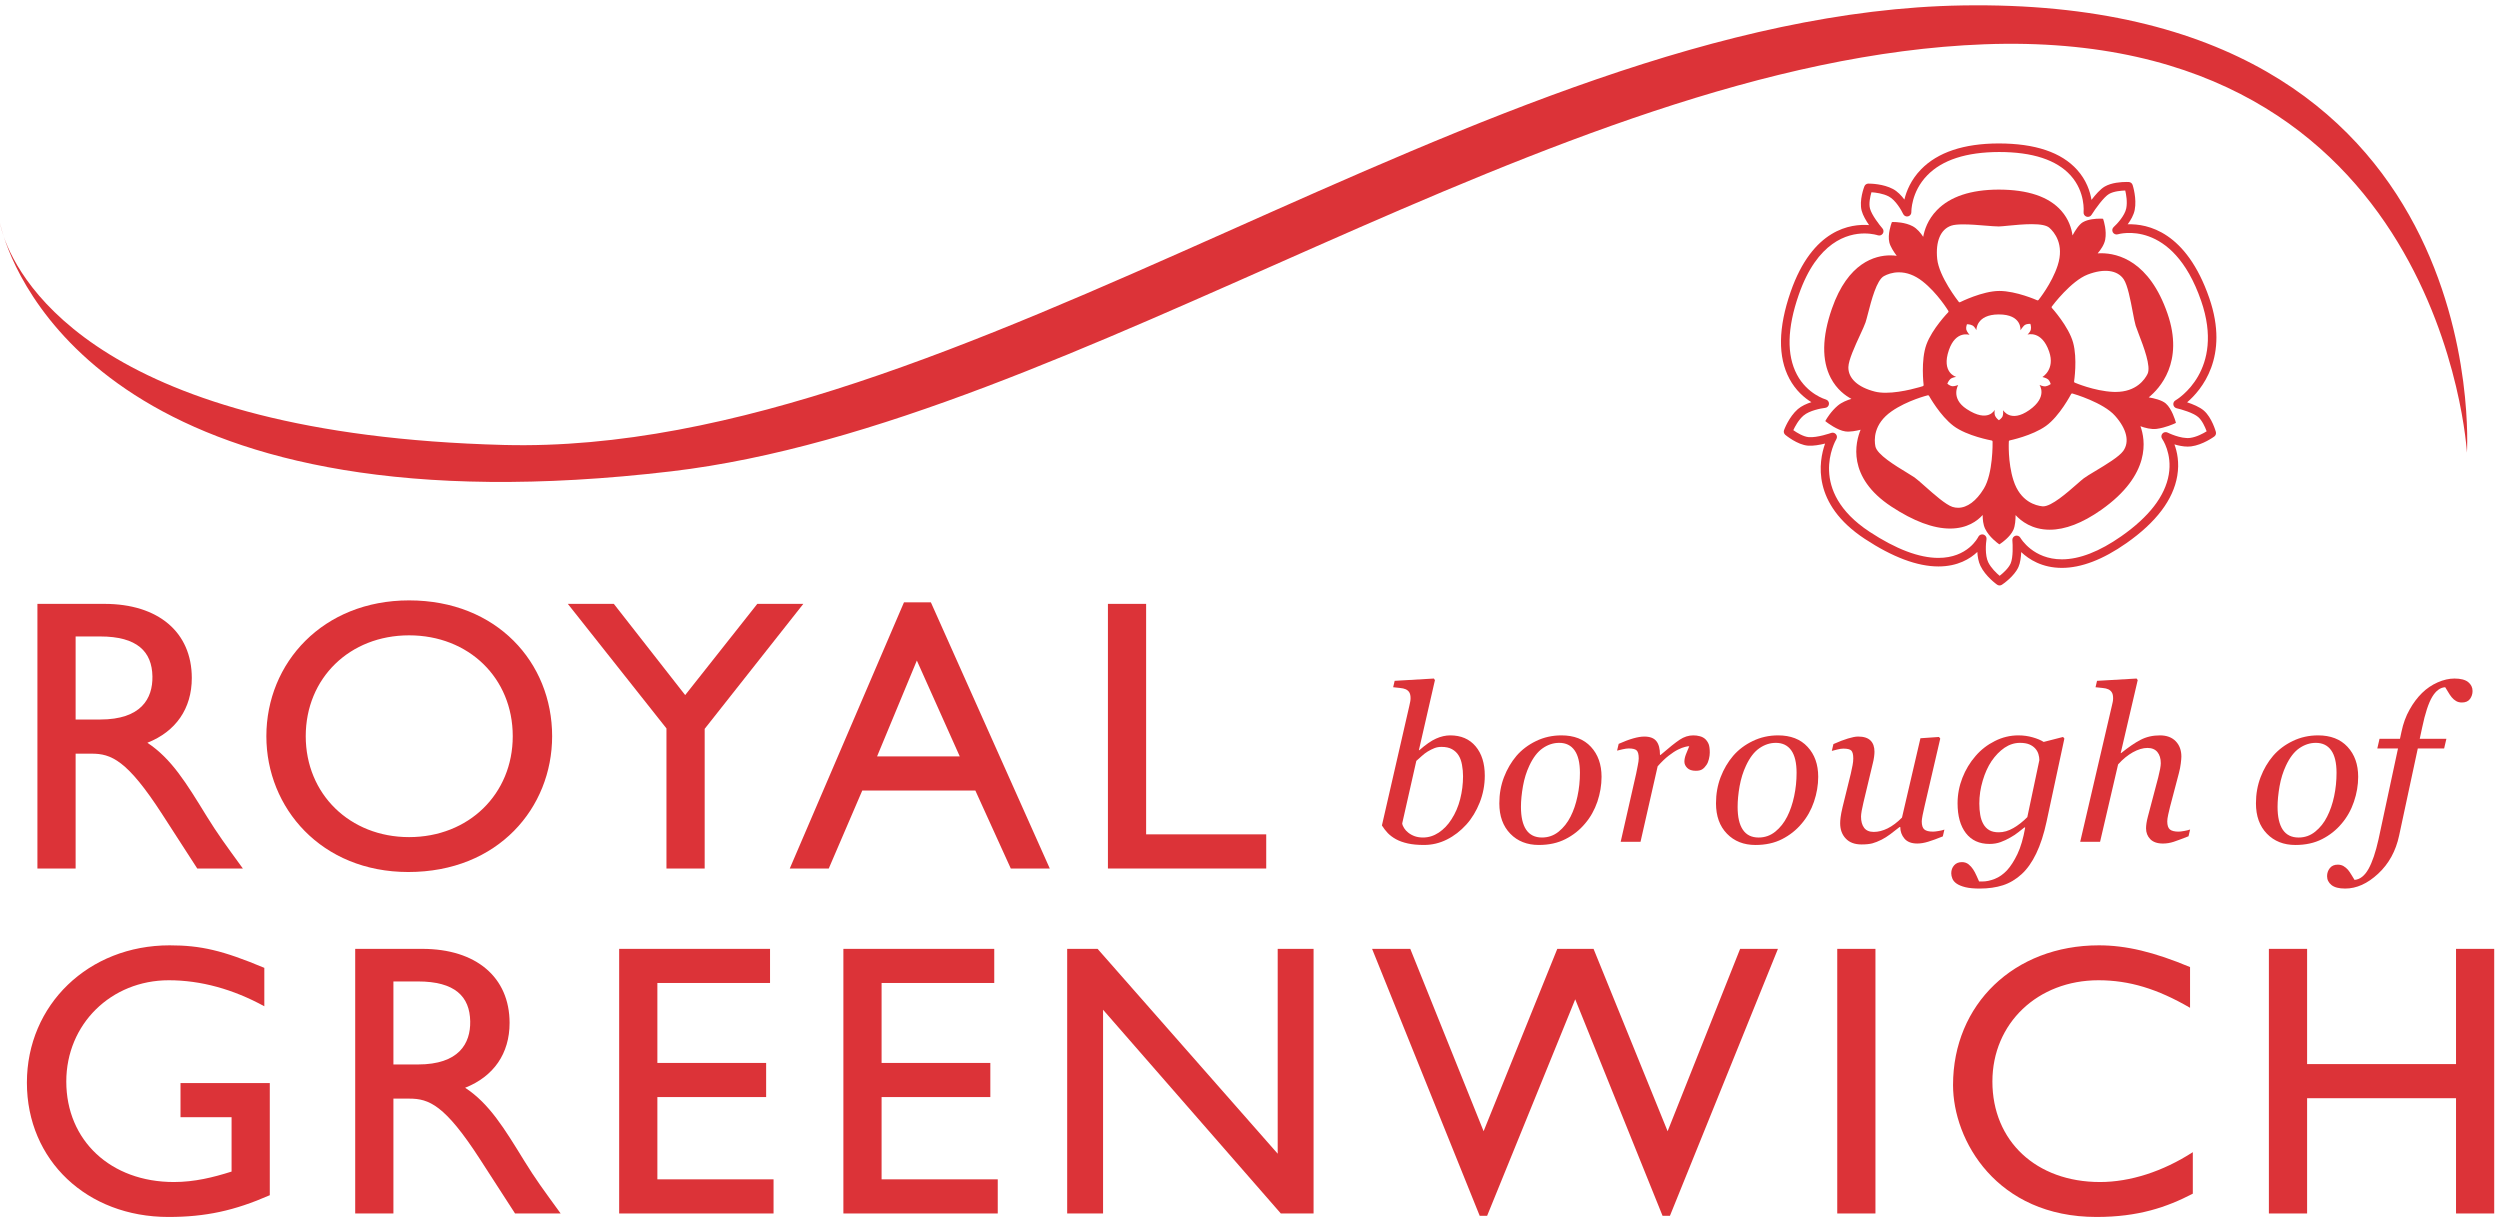 <svg width="200" height="98" viewBox="0 0 200 98" fill="none" xmlns="http://www.w3.org/2000/svg"><g clip-path="url(#clip0_6420_5435)"><path d="M174.035 32.032C173.914 32.101 173.848 32.239 173.869 32.377C173.89 32.517 173.994 32.628 174.131 32.661C174.479 32.739 175.468 33.02 175.861 33.368C176.172 33.639 176.409 34.164 176.532 34.505C176.253 34.678 175.724 34.966 175.203 35.034C174.443 35.126 173.416 34.61 173.408 34.606C173.263 34.534 173.094 34.569 172.993 34.688C172.89 34.807 172.882 34.982 172.974 35.109C172.983 35.122 173.791 36.277 173.502 37.967C173.207 39.682 171.932 41.34 169.71 42.896C167.957 44.124 166.358 44.747 164.952 44.747C162.659 44.747 161.67 43.09 161.629 43.02C161.549 42.882 161.385 42.816 161.228 42.863C161.074 42.913 160.974 43.061 160.989 43.221C161.021 43.575 161.06 44.595 160.851 45.076C160.685 45.454 160.259 45.841 159.972 46.065C159.721 45.855 159.284 45.446 159.054 44.973C158.789 44.416 158.867 43.466 158.92 43.145C158.946 42.993 158.863 42.847 158.724 42.783C158.678 42.763 158.63 42.752 158.582 42.752C158.481 42.752 158.382 42.795 158.314 42.874C158.296 42.896 158.279 42.921 158.265 42.947C158.233 43.015 157.412 44.632 155.073 44.632C153.526 44.632 151.674 43.929 149.569 42.545C144.565 39.253 146.811 35.297 146.909 35.13C146.981 35.007 146.97 34.85 146.878 34.741C146.787 34.629 146.635 34.587 146.501 34.632C146.489 34.637 145.364 35.034 144.694 34.97C144.284 34.937 143.772 34.632 143.465 34.414C143.603 34.116 143.881 33.592 144.28 33.247C144.746 32.844 145.689 32.665 146.013 32.63C146.177 32.614 146.306 32.482 146.319 32.317C146.332 32.155 146.226 32.003 146.066 31.959C146.052 31.955 144.587 31.54 143.754 29.967C142.924 28.399 142.972 26.25 143.9 23.582C145.379 19.315 147.824 18.677 149.151 18.677C149.79 18.677 150.22 18.821 150.225 18.823C150.373 18.873 150.535 18.819 150.621 18.692C150.708 18.563 150.699 18.394 150.598 18.276C150.366 18.01 149.737 17.205 149.6 16.686C149.494 16.291 149.612 15.729 149.716 15.381C150.042 15.402 150.641 15.474 151.11 15.722C151.651 16.009 152.118 16.828 152.253 17.119C152.322 17.267 152.485 17.347 152.644 17.31C152.803 17.273 152.913 17.129 152.909 16.967C152.908 16.95 152.876 15.365 154.178 14.028C155.377 12.794 157.3 12.167 159.929 12.161C162.604 12.161 164.53 12.792 165.653 14.039C166.847 15.363 166.689 16.957 166.687 16.973C166.67 17.131 166.766 17.281 166.918 17.333C167.069 17.386 167.238 17.326 167.321 17.191C167.648 16.669 168.317 15.751 168.724 15.517C169.107 15.293 169.725 15.25 170.019 15.241C170.095 15.56 170.202 16.148 170.101 16.664C169.985 17.262 169.337 17.947 169.096 18.161C168.975 18.268 168.948 18.445 169.027 18.586C169.108 18.725 169.276 18.792 169.43 18.743C169.443 18.74 173.796 17.423 176.092 24.07C178.016 29.632 174.199 31.935 174.035 32.032ZM176.743 23.847C174.901 18.521 171.808 17.892 170.213 17.944C170.457 17.617 170.695 17.211 170.777 16.794C170.955 15.873 170.623 14.839 170.609 14.796C170.565 14.662 170.443 14.567 170.301 14.56C170.301 14.56 170.235 14.557 170.124 14.557C169.708 14.557 168.928 14.604 168.377 14.925C168.029 15.126 167.636 15.575 167.32 15.99C167.208 15.315 166.914 14.417 166.175 13.592C164.917 12.188 162.815 11.476 159.888 11.476C157.105 11.482 155.016 12.181 153.683 13.551C152.876 14.381 152.513 15.29 152.351 15.964C152.112 15.644 151.8 15.312 151.433 15.118C150.663 14.711 149.681 14.688 149.467 14.688H149.465C149.325 14.69 149.201 14.777 149.151 14.908C149.131 14.953 148.715 16.041 148.934 16.862C149.033 17.231 149.283 17.657 149.525 18.007C148.085 17.898 145.01 18.28 143.248 23.357C142.255 26.222 142.222 28.558 143.153 30.302C143.658 31.246 144.349 31.828 144.911 32.173C144.535 32.293 144.13 32.47 143.827 32.73C143.115 33.35 142.738 34.368 142.723 34.411C142.673 34.544 142.715 34.696 142.825 34.789C142.865 34.822 143.791 35.587 144.64 35.653C145.046 35.687 145.583 35.589 146.007 35.486C145.497 36.925 144.919 40.306 149.189 43.114C151.408 44.576 153.389 45.316 155.073 45.316C156.62 45.316 157.61 44.704 158.187 44.157C158.208 44.529 158.274 44.932 158.435 45.267C158.843 46.114 159.728 46.745 159.765 46.772C159.825 46.815 159.894 46.836 159.965 46.836C160.031 46.836 160.097 46.818 160.154 46.779C160.195 46.752 161.145 46.119 161.482 45.347C161.624 45.021 161.679 44.572 161.697 44.167C162.31 44.749 163.367 45.431 164.952 45.431C166.502 45.431 168.236 44.768 170.107 43.456C172.492 41.786 173.863 39.973 174.182 38.064C174.359 37.01 174.173 36.14 173.954 35.55C174.279 35.648 174.656 35.728 175.016 35.728H175.017C175.11 35.728 175.201 35.722 175.291 35.712C176.226 35.589 177.106 34.947 177.143 34.92C177.257 34.836 177.307 34.692 177.27 34.554C177.258 34.509 176.95 33.409 176.316 32.854C175.979 32.558 175.418 32.332 174.969 32.184C176.109 31.209 178.372 28.56 176.743 23.847Z" fill="#DC3338"></path><path d="M8.015 57.561H6.05V50.917H8.015C10.977 50.917 12.162 52.131 12.194 54.115C12.225 55.887 11.289 57.561 8.015 57.561ZM15.344 54.24C15.344 50.576 12.662 48.31 8.357 48.31H2.993V69.481H6.05V60.293H7.329C8.889 60.293 10.166 60.791 12.974 65.136L15.781 69.481H19.429C17.963 67.464 17.434 66.748 16.529 65.29C14.908 62.652 13.723 60.697 11.789 59.421C14.065 58.523 15.344 56.691 15.344 54.24Z" fill="#DC3338"></path><path d="M24.459 58.896C24.459 54.24 27.984 50.827 32.726 50.827C37.497 50.827 41.02 54.24 41.02 58.896C41.02 63.522 37.497 66.969 32.726 66.969C27.984 66.969 24.459 63.522 24.459 58.896ZM44.171 58.896C44.171 53 39.742 48.031 32.726 48.031C25.83 48.031 21.309 53.029 21.309 58.896C21.309 64.637 25.708 69.761 32.663 69.761C39.867 69.761 44.171 64.608 44.171 58.896Z" fill="#DC3338"></path><path d="M53.317 69.481H56.374V58.307L64.265 48.31H60.584L54.814 55.607L49.106 48.31H45.426L53.317 58.274V69.481Z" fill="#DC3338"></path><path d="M70.167 60.51L73.348 52.843L76.78 60.51H70.167ZM72.318 48.187L63.181 69.482H66.3L68.982 63.241H78.027L80.863 69.482H83.983L74.47 48.187H72.318Z" fill="#DC3338"></path><path d="M88.634 48.31V69.481H101.298V66.748H91.69V48.31H88.634Z" fill="#DC3338"></path><path d="M14.441 89.376H18.526V93.726C17.061 94.19 15.564 94.562 13.911 94.562C8.857 94.562 5.303 91.242 5.303 86.522C5.303 81.929 8.89 78.421 13.504 78.421C16.063 78.421 18.652 79.135 21.146 80.502V77.428C17.809 76.03 16.063 75.627 13.568 75.627C7.081 75.627 2.152 80.379 2.152 86.615C2.152 92.825 6.955 97.357 13.474 97.357C16.437 97.357 18.745 96.859 21.583 95.617V86.645H14.441V89.376Z" fill="#DC3338"></path><path d="M33.438 85.157H31.473V78.516H33.438C36.4 78.516 37.585 79.723 37.617 81.711C37.648 83.48 36.712 85.157 33.438 85.157ZM37.211 87.02C39.488 86.12 40.767 84.29 40.767 81.835C40.767 78.173 38.084 75.909 33.779 75.909H28.416V97.078H31.473V87.89H32.751C34.311 87.89 35.59 88.388 38.397 92.733L41.204 97.078H44.852C43.386 95.061 42.857 94.347 41.952 92.885C40.33 90.247 39.144 88.291 37.211 87.02Z" fill="#DC3338"></path><path d="M52.59 87.765H61.291V85.035H52.59V78.638H61.603V75.909H49.533V97.078H61.884V94.347H52.59V87.765Z" fill="#DC3338"></path><path d="M70.527 87.765H79.227V85.035H70.527V78.638H79.54V75.909H67.471V97.078H79.82V94.347H70.527V87.765Z" fill="#DC3338"></path><path d="M102.216 92.297L87.807 75.909H85.374V97.078H88.245V80.78L102.466 97.078H105.086V75.909H102.216V92.297Z" fill="#DC3338"></path><path d="M133.409 90.498L127.484 75.909H124.583L118.688 90.498L112.822 75.909H109.767L118.376 97.264H118.97L126.018 79.944L133.004 97.264H133.595L142.235 75.909H139.21L133.409 90.498Z" fill="#DC3338"></path><path d="M150.036 75.909H146.98V97.078H150.036V75.909Z" fill="#DC3338"></path><path d="M159.392 86.522C159.392 81.867 163.011 78.421 167.877 78.421C170.341 78.421 172.586 79.104 175.204 80.623V77.366C172.306 76.155 170.092 75.627 167.909 75.627C161.137 75.627 156.243 80.346 156.243 86.802C156.243 91.242 159.736 97.357 167.721 97.357C171.059 97.357 173.334 96.582 175.425 95.493V92.173C173.022 93.726 170.402 94.562 168.002 94.562C162.885 94.562 159.392 91.274 159.392 86.522Z" fill="#DC3338"></path><path d="M196.482 75.909V85.127H184.568V75.909H181.511V97.078H184.568V87.857H196.482V97.078H199.537V75.909H196.482Z" fill="#DC3338"></path><path d="M113.306 60.871C113.436 60.758 113.578 60.633 113.735 60.487C113.891 60.345 114.05 60.222 114.215 60.121C114.403 60.008 114.583 59.919 114.757 59.85C114.932 59.782 115.119 59.751 115.319 59.751C115.654 59.751 115.934 59.81 116.16 59.934C116.386 60.059 116.564 60.228 116.694 60.442C116.819 60.645 116.909 60.896 116.962 61.198C117.017 61.501 117.043 61.797 117.043 62.097C117.043 62.72 116.967 63.33 116.814 63.929C116.662 64.525 116.43 65.066 116.117 65.547C115.836 65.993 115.494 66.345 115.101 66.609C114.707 66.87 114.289 67.001 113.841 67.001C113.602 67.001 113.386 66.968 113.186 66.9C112.991 66.831 112.81 66.734 112.652 66.604C112.522 66.502 112.413 66.384 112.328 66.248C112.244 66.115 112.192 65.991 112.176 65.876L113.306 60.871ZM112.745 56.475L110.553 66.037C110.695 66.26 110.85 66.466 111.026 66.65C111.203 66.831 111.422 66.997 111.688 67.142C111.948 67.285 112.262 67.396 112.633 67.478C113.004 67.56 113.431 67.597 113.918 67.597C114.562 67.597 115.173 67.453 115.749 67.163C116.326 66.876 116.842 66.475 117.301 65.971C117.749 65.475 118.105 64.885 118.377 64.202C118.646 63.518 118.783 62.802 118.783 62.053C118.783 61.069 118.538 60.286 118.045 59.701C117.554 59.122 116.879 58.83 116.018 58.83C115.654 58.83 115.274 58.914 114.888 59.087C114.501 59.258 114.053 59.569 113.546 60.018H113.51L114.795 54.409L114.71 54.283L111.573 54.466L111.453 54.978C111.642 55.001 111.825 55.022 112.005 55.038C112.186 55.054 112.336 55.09 112.455 55.141C112.579 55.197 112.676 55.279 112.745 55.39C112.81 55.501 112.845 55.655 112.845 55.856C112.845 55.953 112.835 56.047 112.816 56.14C112.795 56.234 112.773 56.346 112.745 56.475Z" fill="#DC3338"></path><path d="M125.967 60.029C126.25 60.427 126.394 61.026 126.394 61.826C126.394 62.469 126.331 63.093 126.198 63.703C126.071 64.314 125.886 64.856 125.645 65.329C125.4 65.815 125.085 66.212 124.696 66.528C124.307 66.843 123.862 67.001 123.358 67.001C122.797 67.001 122.375 66.793 122.095 66.38C121.817 65.967 121.676 65.356 121.676 64.552C121.676 64.046 121.732 63.493 121.837 62.893C121.944 62.294 122.113 61.75 122.344 61.26C122.643 60.615 123.001 60.146 123.415 59.86C123.827 59.572 124.27 59.428 124.738 59.428C125.274 59.428 125.681 59.627 125.967 60.029ZM122.889 59.282C122.265 59.582 121.743 59.977 121.318 60.467C120.904 60.958 120.569 61.525 120.32 62.171C120.071 62.819 119.946 63.516 119.946 64.266C119.946 65.284 120.237 66.094 120.823 66.697C121.405 67.297 122.169 67.597 123.104 67.597C123.912 67.597 124.621 67.443 125.234 67.13C125.847 66.82 126.371 66.405 126.805 65.885C127.234 65.385 127.561 64.801 127.789 64.139C128.012 63.474 128.124 62.811 128.124 62.146C128.124 61.155 127.84 60.358 127.274 59.746C126.707 59.134 125.92 58.83 124.916 58.83C124.187 58.83 123.512 58.98 122.889 59.282Z" fill="#DC3338"></path><path d="M134.752 60.931C134.752 61.114 134.826 61.285 134.979 61.435C135.131 61.589 135.36 61.663 135.662 61.663C135.891 61.663 136.062 61.623 136.186 61.54C136.307 61.46 136.419 61.343 136.519 61.191C136.604 61.069 136.667 60.913 136.713 60.726C136.76 60.535 136.782 60.362 136.782 60.205C136.782 59.911 136.752 59.689 136.694 59.533C136.631 59.379 136.542 59.243 136.419 59.124C136.298 59.017 136.155 58.941 135.986 58.898C135.816 58.85 135.645 58.83 135.461 58.83C135.086 58.83 134.723 58.945 134.376 59.177C134.029 59.408 133.52 59.812 132.849 60.393H132.799C132.799 59.905 132.705 59.537 132.511 59.293C132.318 59.048 131.997 58.925 131.541 58.925C131.297 58.925 131.005 58.974 130.667 59.068C130.324 59.165 129.935 59.311 129.494 59.508L129.366 60.05C129.474 60.023 129.624 59.984 129.817 59.942C130.009 59.899 130.167 59.876 130.291 59.876C130.613 59.876 130.829 59.93 130.937 60.039C131.043 60.144 131.098 60.358 131.098 60.672C131.098 60.799 131.073 60.999 131.016 61.269C130.964 61.54 130.923 61.742 130.896 61.877L129.655 67.342H131.242L132.612 61.305C132.924 60.95 133.221 60.665 133.5 60.45C133.778 60.236 134.026 60.072 134.243 59.967C134.464 59.86 134.651 59.786 134.804 59.751C134.959 59.714 135.069 59.696 135.141 59.696C135.049 59.911 134.961 60.125 134.876 60.343C134.794 60.557 134.752 60.754 134.752 60.931Z" fill="#DC3338"></path><path d="M143.531 63.703C143.4 64.314 143.215 64.856 142.975 65.33C142.731 65.815 142.417 66.212 142.028 66.528C141.64 66.843 141.192 67.002 140.69 67.002C140.127 67.002 139.706 66.794 139.429 66.38C139.147 65.967 139.01 65.357 139.01 64.552C139.01 64.046 139.062 63.493 139.168 62.893C139.277 62.294 139.446 61.75 139.677 61.26C139.976 60.615 140.332 60.146 140.748 59.86C141.161 59.572 141.6 59.428 142.069 59.428C142.605 59.428 143.014 59.628 143.301 60.029C143.585 60.428 143.727 61.026 143.727 61.826C143.727 62.469 143.662 63.093 143.531 63.703ZM142.246 58.83C141.521 58.83 140.846 58.98 140.22 59.283C139.598 59.582 139.074 59.977 138.652 60.467C138.233 60.958 137.899 61.526 137.651 62.171C137.404 62.819 137.28 63.516 137.28 64.266C137.28 65.284 137.571 66.094 138.157 66.697C138.74 67.297 139.499 67.598 140.437 67.598C141.242 67.598 141.952 67.444 142.565 67.131C143.176 66.82 143.703 66.405 144.136 65.885C144.564 65.385 144.893 64.801 145.118 64.139C145.342 63.474 145.457 62.811 145.457 62.146C145.457 61.155 145.173 60.358 144.604 59.747C144.04 59.134 143.252 58.83 142.246 58.83Z" fill="#DC3338"></path><path d="M154.64 66.53C154.316 66.53 154.085 66.473 153.948 66.357C153.809 66.242 153.74 66.024 153.74 65.704C153.74 65.609 153.765 65.445 153.809 65.21C153.855 64.978 153.905 64.746 153.961 64.515L155.22 59.085L155.118 58.957L153.635 59.06L152.159 65.407C151.778 65.792 151.397 66.078 151.014 66.269C150.636 66.456 150.266 66.553 149.904 66.553C149.55 66.553 149.29 66.442 149.129 66.224C148.964 66.004 148.882 65.706 148.882 65.327C148.882 65.221 148.901 65.066 148.935 64.86C148.972 64.655 149.021 64.435 149.076 64.198L149.822 61.077C149.868 60.904 149.902 60.727 149.925 60.555C149.95 60.378 149.958 60.242 149.958 60.139C149.958 59.751 149.854 59.453 149.643 59.243C149.43 59.031 149.1 58.924 148.649 58.924C148.444 58.924 148.175 58.978 147.839 59.079C147.502 59.179 147.115 59.329 146.674 59.526L146.546 60.072C146.654 60.041 146.802 60.004 146.993 59.959C147.186 59.911 147.343 59.889 147.468 59.889C147.788 59.889 148 59.942 148.104 60.045C148.207 60.148 148.262 60.358 148.262 60.674C148.262 60.846 148.242 61.03 148.205 61.221C148.17 61.412 148.122 61.631 148.067 61.881L147.409 64.554C147.322 64.918 147.27 65.194 147.248 65.379C147.224 65.566 147.213 65.727 147.213 65.86C147.213 66.368 147.365 66.777 147.665 67.088C147.96 67.402 148.381 67.556 148.926 67.556C149.28 67.556 149.567 67.525 149.789 67.468C150.005 67.408 150.252 67.312 150.525 67.176C150.757 67.057 150.99 66.911 151.227 66.734C151.462 66.559 151.712 66.368 151.971 66.158H152.022C152.022 66.514 152.132 66.822 152.357 67.088C152.58 67.351 152.921 67.482 153.381 67.482C153.645 67.482 153.936 67.435 154.25 67.338C154.564 67.244 154.956 67.102 155.425 66.911L155.552 66.368C155.444 66.409 155.293 66.446 155.095 66.479C154.899 66.514 154.745 66.53 154.64 66.53Z" fill="#DC3338"></path><path d="M161.076 66.242C160.686 66.469 160.293 66.584 159.899 66.584C159.588 66.584 159.333 66.526 159.138 66.411C158.943 66.296 158.787 66.135 158.67 65.926C158.551 65.718 158.466 65.474 158.42 65.196C158.371 64.918 158.346 64.61 158.346 64.281C158.346 63.666 158.437 63.057 158.618 62.449C158.797 61.843 159.033 61.324 159.319 60.896C159.629 60.442 159.978 60.084 160.365 59.819C160.752 59.56 161.164 59.428 161.598 59.428C161.897 59.428 162.14 59.469 162.334 59.547C162.525 59.626 162.684 59.733 162.807 59.866C162.936 60.006 163.025 60.164 163.073 60.327C163.124 60.493 163.148 60.656 163.148 60.812L162.186 65.369C161.836 65.725 161.468 66.014 161.076 66.242ZM156.532 70.691C156.702 70.807 156.935 70.904 157.232 70.977C157.529 71.05 157.913 71.085 158.382 71.085C159.07 71.085 159.689 70.997 160.233 70.822C160.781 70.643 161.279 70.347 161.732 69.931C162.173 69.527 162.562 68.978 162.897 68.282C163.232 67.587 163.51 66.736 163.725 65.731L165.15 59.085L165.046 58.957L163.494 59.354C163.272 59.213 162.979 59.091 162.62 58.988C162.26 58.884 161.876 58.83 161.468 58.83C160.814 58.83 160.185 58.98 159.588 59.283C158.988 59.582 158.475 59.98 158.048 60.477C157.6 60.989 157.248 61.573 156.99 62.231C156.734 62.889 156.606 63.565 156.606 64.264C156.606 65.278 156.827 66.072 157.269 66.648C157.714 67.225 158.344 67.515 159.163 67.515C159.485 67.515 159.778 67.466 160.046 67.369C160.306 67.277 160.569 67.151 160.83 67C161.057 66.876 161.274 66.732 161.478 66.569C161.685 66.407 161.844 66.28 161.958 66.189L162.015 66.206C161.863 67.065 161.658 67.77 161.398 68.318C161.138 68.862 160.857 69.302 160.559 69.627C160.263 69.94 159.939 70.168 159.585 70.31C159.226 70.45 158.895 70.519 158.586 70.519H158.328C158.283 70.419 158.218 70.267 158.125 70.065C158.036 69.861 157.941 69.686 157.846 69.543C157.755 69.403 157.638 69.272 157.491 69.15C157.343 69.031 157.165 68.969 156.957 68.969C156.691 68.969 156.483 69.054 156.331 69.226C156.178 69.398 156.1 69.611 156.1 69.863C156.1 69.999 156.129 70.139 156.191 70.291C156.249 70.437 156.362 70.573 156.532 70.691Z" fill="#DC3338"></path><path d="M168.947 56.476L166.416 67.343H168.006L169.448 61.151C169.822 60.736 170.218 60.411 170.634 60.179C171.05 59.951 171.438 59.835 171.795 59.835C172.147 59.835 172.411 59.944 172.592 60.164C172.772 60.385 172.863 60.681 172.863 61.057C172.863 61.176 172.841 61.335 172.807 61.53C172.77 61.725 172.719 61.947 172.659 62.188L171.829 65.334C171.776 65.536 171.739 65.709 171.717 65.86C171.694 66.008 171.684 66.146 171.684 66.269C171.684 66.611 171.797 66.901 172.022 67.133C172.25 67.365 172.586 67.483 173.04 67.483C173.329 67.483 173.613 67.435 173.896 67.343C174.176 67.25 174.573 67.102 175.082 66.901L175.209 66.36C175.103 66.399 174.947 66.438 174.748 66.475C174.547 66.512 174.394 66.531 174.287 66.531C173.967 66.531 173.734 66.473 173.593 66.358C173.452 66.243 173.381 66.025 173.381 65.704C173.381 65.575 173.408 65.391 173.458 65.159C173.508 64.924 173.559 64.719 173.604 64.54L174.317 61.832C174.383 61.581 174.433 61.324 174.465 61.065C174.495 60.806 174.51 60.627 174.51 60.525C174.51 60.021 174.358 59.609 174.057 59.299C173.752 58.986 173.332 58.83 172.794 58.83C172.213 58.83 171.697 58.95 171.241 59.19C170.785 59.426 170.269 59.782 169.691 60.247H169.657L171.017 54.409L170.928 54.283L167.763 54.467L167.643 54.979C167.831 55.002 168.022 55.022 168.211 55.038C168.399 55.055 168.547 55.09 168.656 55.141C168.78 55.197 168.879 55.279 168.945 55.39C169.015 55.499 169.048 55.653 169.048 55.857C169.048 55.959 169.039 56.054 169.021 56.145C168.999 56.235 168.973 56.344 168.947 56.476Z" fill="#DC3338"></path><path d="M182.624 66.38C182.346 65.967 182.205 65.357 182.205 64.552C182.205 64.046 182.262 63.493 182.366 62.893C182.472 62.294 182.643 61.75 182.872 61.26C183.172 60.615 183.529 60.146 183.942 59.86C184.359 59.572 184.799 59.428 185.266 59.428C185.803 59.428 186.214 59.628 186.497 60.029C186.78 60.428 186.923 61.026 186.923 61.826C186.923 62.469 186.86 63.093 186.73 63.703C186.6 64.314 186.412 64.856 186.17 65.33C185.93 65.815 185.612 66.212 185.222 66.528C184.836 66.843 184.392 67.002 183.888 67.002C183.324 67.002 182.905 66.794 182.624 66.38ZM185.763 67.131C186.377 66.82 186.9 66.405 187.334 65.885C187.76 65.385 188.089 64.801 188.314 64.139C188.54 63.474 188.654 62.811 188.654 62.146C188.654 61.155 188.371 60.358 187.803 59.747C187.235 59.134 186.449 58.83 185.445 58.83C184.716 58.83 184.041 58.98 183.418 59.283C182.794 59.582 182.271 59.977 181.848 60.467C181.429 60.958 181.096 61.526 180.849 62.171C180.601 62.819 180.476 63.516 180.476 64.266C180.476 65.284 180.767 66.094 181.353 66.697C181.935 67.297 182.696 67.598 183.632 67.598C184.442 67.598 185.151 67.444 185.763 67.131Z" fill="#DC3338"></path><path d="M195.011 54.591C194.549 54.797 194.129 55.079 193.763 55.439C193.391 55.805 193.056 56.249 192.765 56.772C192.47 57.293 192.256 57.882 192.12 58.534L191.997 59.105H190.362L190.185 59.876H191.841L190.28 67.155C190.052 68.177 189.787 68.965 189.48 69.516C189.17 70.065 188.799 70.357 188.363 70.392C188.291 70.273 188.203 70.132 188.105 69.97C188.007 69.808 187.917 69.68 187.838 69.584C187.734 69.466 187.617 69.368 187.483 69.289C187.353 69.212 187.197 69.172 187.022 69.172C186.747 69.172 186.535 69.264 186.386 69.45C186.241 69.633 186.166 69.849 186.166 70.091C186.166 70.377 186.286 70.616 186.52 70.803C186.754 70.99 187.116 71.085 187.615 71.085C188.522 71.085 189.398 70.69 190.251 69.898C191.104 69.107 191.667 68.085 191.931 66.839L193.424 59.876H195.531L195.711 59.105H193.579L193.77 58.215C194.01 57.063 194.281 56.241 194.579 55.745C194.878 55.252 195.226 54.997 195.616 54.978C195.717 55.131 195.801 55.268 195.87 55.392C195.938 55.515 196.029 55.646 196.14 55.786C196.243 55.91 196.359 56.011 196.489 56.084C196.619 56.161 196.771 56.2 196.948 56.2C197.242 56.2 197.459 56.107 197.597 55.92C197.734 55.733 197.804 55.521 197.804 55.279C197.804 54.993 197.687 54.756 197.455 54.567C197.218 54.378 196.852 54.283 196.357 54.283C195.926 54.283 195.477 54.386 195.011 54.591Z" fill="#DC3338"></path><path d="M0.3 18.93C0.073 18.227 -0 17.816 -0 17.816C-0 17.816 0.057 18.229 0.3 18.93Z" fill="#DC3338"></path><path d="M53.73 37.704C85.949 33.898 124.217 4.849 158.728 3.544C195.435 2.156 197.355 36.211 197.355 36.211C197.355 36.211 199.716 -0.271 156.985 0.435C118.755 1.064 76.828 36.553 40.3 35.597C8.274 34.758 1.605 22.697 0.3 18.93C1.868 23.805 10.788 42.773 53.73 37.704Z" fill="#DC3338"></path><path d="M171.802 29.918C171.587 30.35 170.91 31.355 169.249 31.355C169.182 31.355 169.114 31.355 169.045 31.351C167.525 31.279 165.992 30.615 165.976 30.609C165.941 30.593 165.92 30.555 165.927 30.516C165.929 30.5 166.204 28.705 165.849 27.408C165.492 26.112 164.162 24.647 164.148 24.633C164.121 24.602 164.119 24.556 164.143 24.524C164.206 24.44 165.68 22.475 167.017 21.963C168.329 21.46 169.396 21.605 169.894 22.339C170.211 22.808 170.438 24.001 170.619 24.96C170.708 25.429 170.784 25.834 170.853 26.053C170.898 26.197 170.988 26.434 171.093 26.706C171.493 27.747 172.098 29.322 171.802 29.918ZM169.858 36.079C169.525 36.541 168.475 37.173 167.63 37.68C167.226 37.922 166.876 38.133 166.697 38.269C166.575 38.361 166.384 38.53 166.163 38.723C165.352 39.434 164.126 40.508 163.452 40.508C163.43 40.508 163.41 40.508 163.391 40.505C162.877 40.452 161.625 40.145 161.079 38.435C160.613 36.992 160.706 35.328 160.707 35.311C160.709 35.272 160.737 35.239 160.775 35.233C160.793 35.229 162.577 34.861 163.675 34.076C164.769 33.293 165.682 31.538 165.691 31.522C165.709 31.485 165.75 31.468 165.791 31.479C165.891 31.507 168.259 32.196 169.206 33.266C170.144 34.321 170.382 35.346 169.858 36.079ZM160.247 32.813C160.247 32.813 160.278 33.144 160.207 33.307C160.135 33.473 159.912 33.619 159.912 33.619C159.912 33.619 159.706 33.473 159.616 33.284C159.523 33.093 159.577 32.788 159.577 32.788L159.575 32.79C159.575 32.79 159.06 33.862 157.33 32.722C156.024 31.866 156.654 30.802 156.654 30.802C156.654 30.802 156.342 30.921 156.167 30.897C155.985 30.87 155.786 30.698 155.786 30.698C155.786 30.698 155.871 30.461 156.029 30.323C156.191 30.183 156.497 30.152 156.497 30.152C156.497 30.152 155.28 29.828 155.913 27.999C156.466 26.405 157.562 26.788 157.562 26.788C157.562 26.788 157.342 26.536 157.303 26.364C157.262 26.187 157.355 25.938 157.355 25.938C157.355 25.938 157.606 25.936 157.793 26.035C157.979 26.131 158.109 26.413 158.109 26.413C158.109 26.413 158.072 25.159 159.897 25.154C161.786 25.151 161.636 26.422 161.636 26.422C161.636 26.422 161.854 26.076 162.009 25.985C162.167 25.893 162.432 25.909 162.432 25.909C162.432 25.909 162.511 26.148 162.469 26.354C162.432 26.561 162.2 26.767 162.2 26.767C162.2 26.767 163.336 26.401 163.929 28.12C164.429 29.56 163.391 30.16 163.391 30.16C163.391 30.16 163.717 30.237 163.85 30.354C163.987 30.473 164.057 30.726 164.057 30.726C164.057 30.726 163.854 30.876 163.646 30.905C163.436 30.932 163.158 30.792 163.158 30.792C163.158 30.792 163.854 31.75 162.342 32.809C160.843 33.858 160.247 32.813 160.247 32.813ZM158.703 39.097C158.104 40.082 157.375 40.622 156.649 40.622C156.496 40.622 156.343 40.598 156.195 40.551C155.655 40.372 154.738 39.56 154.001 38.906C153.648 38.593 153.344 38.324 153.158 38.192C153.035 38.106 152.819 37.976 152.571 37.824C151.613 37.244 150.166 36.364 150.032 35.712C149.93 35.208 149.855 33.928 151.334 32.901C152.582 32.032 154.207 31.627 154.224 31.623C154.262 31.616 154.301 31.631 154.32 31.664C154.328 31.68 155.209 33.268 156.284 34.076C157.363 34.886 159.316 35.235 159.336 35.239C159.377 35.245 159.406 35.281 159.407 35.322C159.409 35.426 159.451 37.878 158.703 39.097ZM147.87 29.367C147.884 28.8 148.393 27.693 148.803 26.804C149.002 26.373 149.173 26.002 149.245 25.786C149.294 25.639 149.358 25.389 149.434 25.099C149.712 24.025 150.131 22.401 150.718 22.087C150.972 21.949 151.385 21.785 151.911 21.785C152.553 21.785 153.188 22.026 153.796 22.5C154.997 23.437 155.862 24.863 155.871 24.878C155.891 24.91 155.886 24.953 155.859 24.98C155.846 24.994 154.578 26.297 154.115 27.558C153.653 28.82 153.887 30.781 153.89 30.802C153.894 30.843 153.87 30.88 153.831 30.892C153.815 30.899 152.197 31.421 150.857 31.421C150.53 31.421 150.24 31.39 149.998 31.329C148.627 30.983 147.851 30.267 147.87 29.367ZM156.101 18.053C156.307 17.984 156.62 17.95 157.06 17.95C157.616 17.95 158.27 18.003 158.847 18.051C159.279 18.085 159.652 18.116 159.888 18.116L159.953 18.114C160.103 18.11 160.353 18.085 160.643 18.056C161.173 18.005 161.898 17.933 162.531 17.933C163.265 17.933 163.729 18.028 163.951 18.223C164.336 18.565 165.17 19.541 164.611 21.246C164.14 22.689 163.09 23.987 163.08 23.999C163.053 24.03 163.011 24.038 162.977 24.024C162.961 24.015 161.295 23.276 159.948 23.276C158.599 23.276 156.826 24.166 156.808 24.174C156.796 24.181 156.782 24.184 156.769 24.184C156.743 24.184 156.718 24.172 156.702 24.151C156.637 24.069 155.124 22.136 154.976 20.715C154.836 19.313 155.245 18.342 156.101 18.053ZM171.898 31.789C172.756 31.094 174.747 28.98 173.4 25.087C171.947 20.886 169.446 20.259 168.084 20.259C167.986 20.259 167.895 20.263 167.813 20.268C168.05 19.991 168.334 19.589 168.415 19.175C168.555 18.456 168.292 17.646 168.281 17.613L168.243 17.5L168.126 17.495C168.126 17.495 168.079 17.492 168 17.492C167.673 17.492 167.061 17.529 166.632 17.775C166.325 17.954 166.019 18.43 165.801 18.834C165.728 18.296 165.508 17.537 164.886 16.842C163.891 15.731 162.221 15.168 159.889 15.168C157.671 15.173 156.012 15.725 154.955 16.811C154.219 17.567 153.952 18.406 153.857 18.946C153.661 18.647 153.37 18.287 153.014 18.098C152.416 17.779 151.643 17.762 151.474 17.762H151.472L151.354 17.764L151.313 17.874C151.3 17.91 150.998 18.748 151.144 19.381C151.226 19.733 151.51 20.161 151.738 20.465C151.592 20.444 151.416 20.43 151.22 20.43C150.029 20.43 147.84 20.983 146.553 24.692C145.761 26.969 145.731 28.834 146.462 30.237C146.945 31.164 147.646 31.662 148.114 31.91C147.775 32.011 147.338 32.182 147.023 32.449C146.471 32.912 146.111 33.533 146.097 33.56L146.022 33.687L146.14 33.78C146.175 33.807 146.991 34.428 147.63 34.514C148.004 34.565 148.509 34.466 148.848 34.38C148.443 35.361 147.72 38.164 151.307 40.524C153.082 41.692 154.662 42.284 156.002 42.284C157.381 42.284 158.194 41.667 158.614 41.199C158.611 41.545 158.65 41.969 158.812 42.303C159.13 42.965 159.824 43.46 159.854 43.481L159.95 43.549L160.048 43.483C160.08 43.462 160.821 42.967 161.078 42.373C161.214 42.056 161.246 41.577 161.247 41.207C161.686 41.686 162.563 42.377 163.979 42.377C165.209 42.377 166.589 41.848 168.081 40.801C172.136 37.96 171.619 35.136 171.235 34.098C171.583 34.226 172.099 34.368 172.53 34.31C173.243 34.217 173.916 33.905 173.944 33.893L174.075 33.831L174.036 33.691C174.024 33.652 173.755 32.708 173.267 32.281C172.957 32.009 172.327 31.861 171.898 31.789Z" fill="#DC3338"></path></g><defs><clipPath id="clip0_6420_5435"><rect width="200" height="97.537" fill="white" transform="translate(0 0.425)"></rect></clipPath></defs></svg>